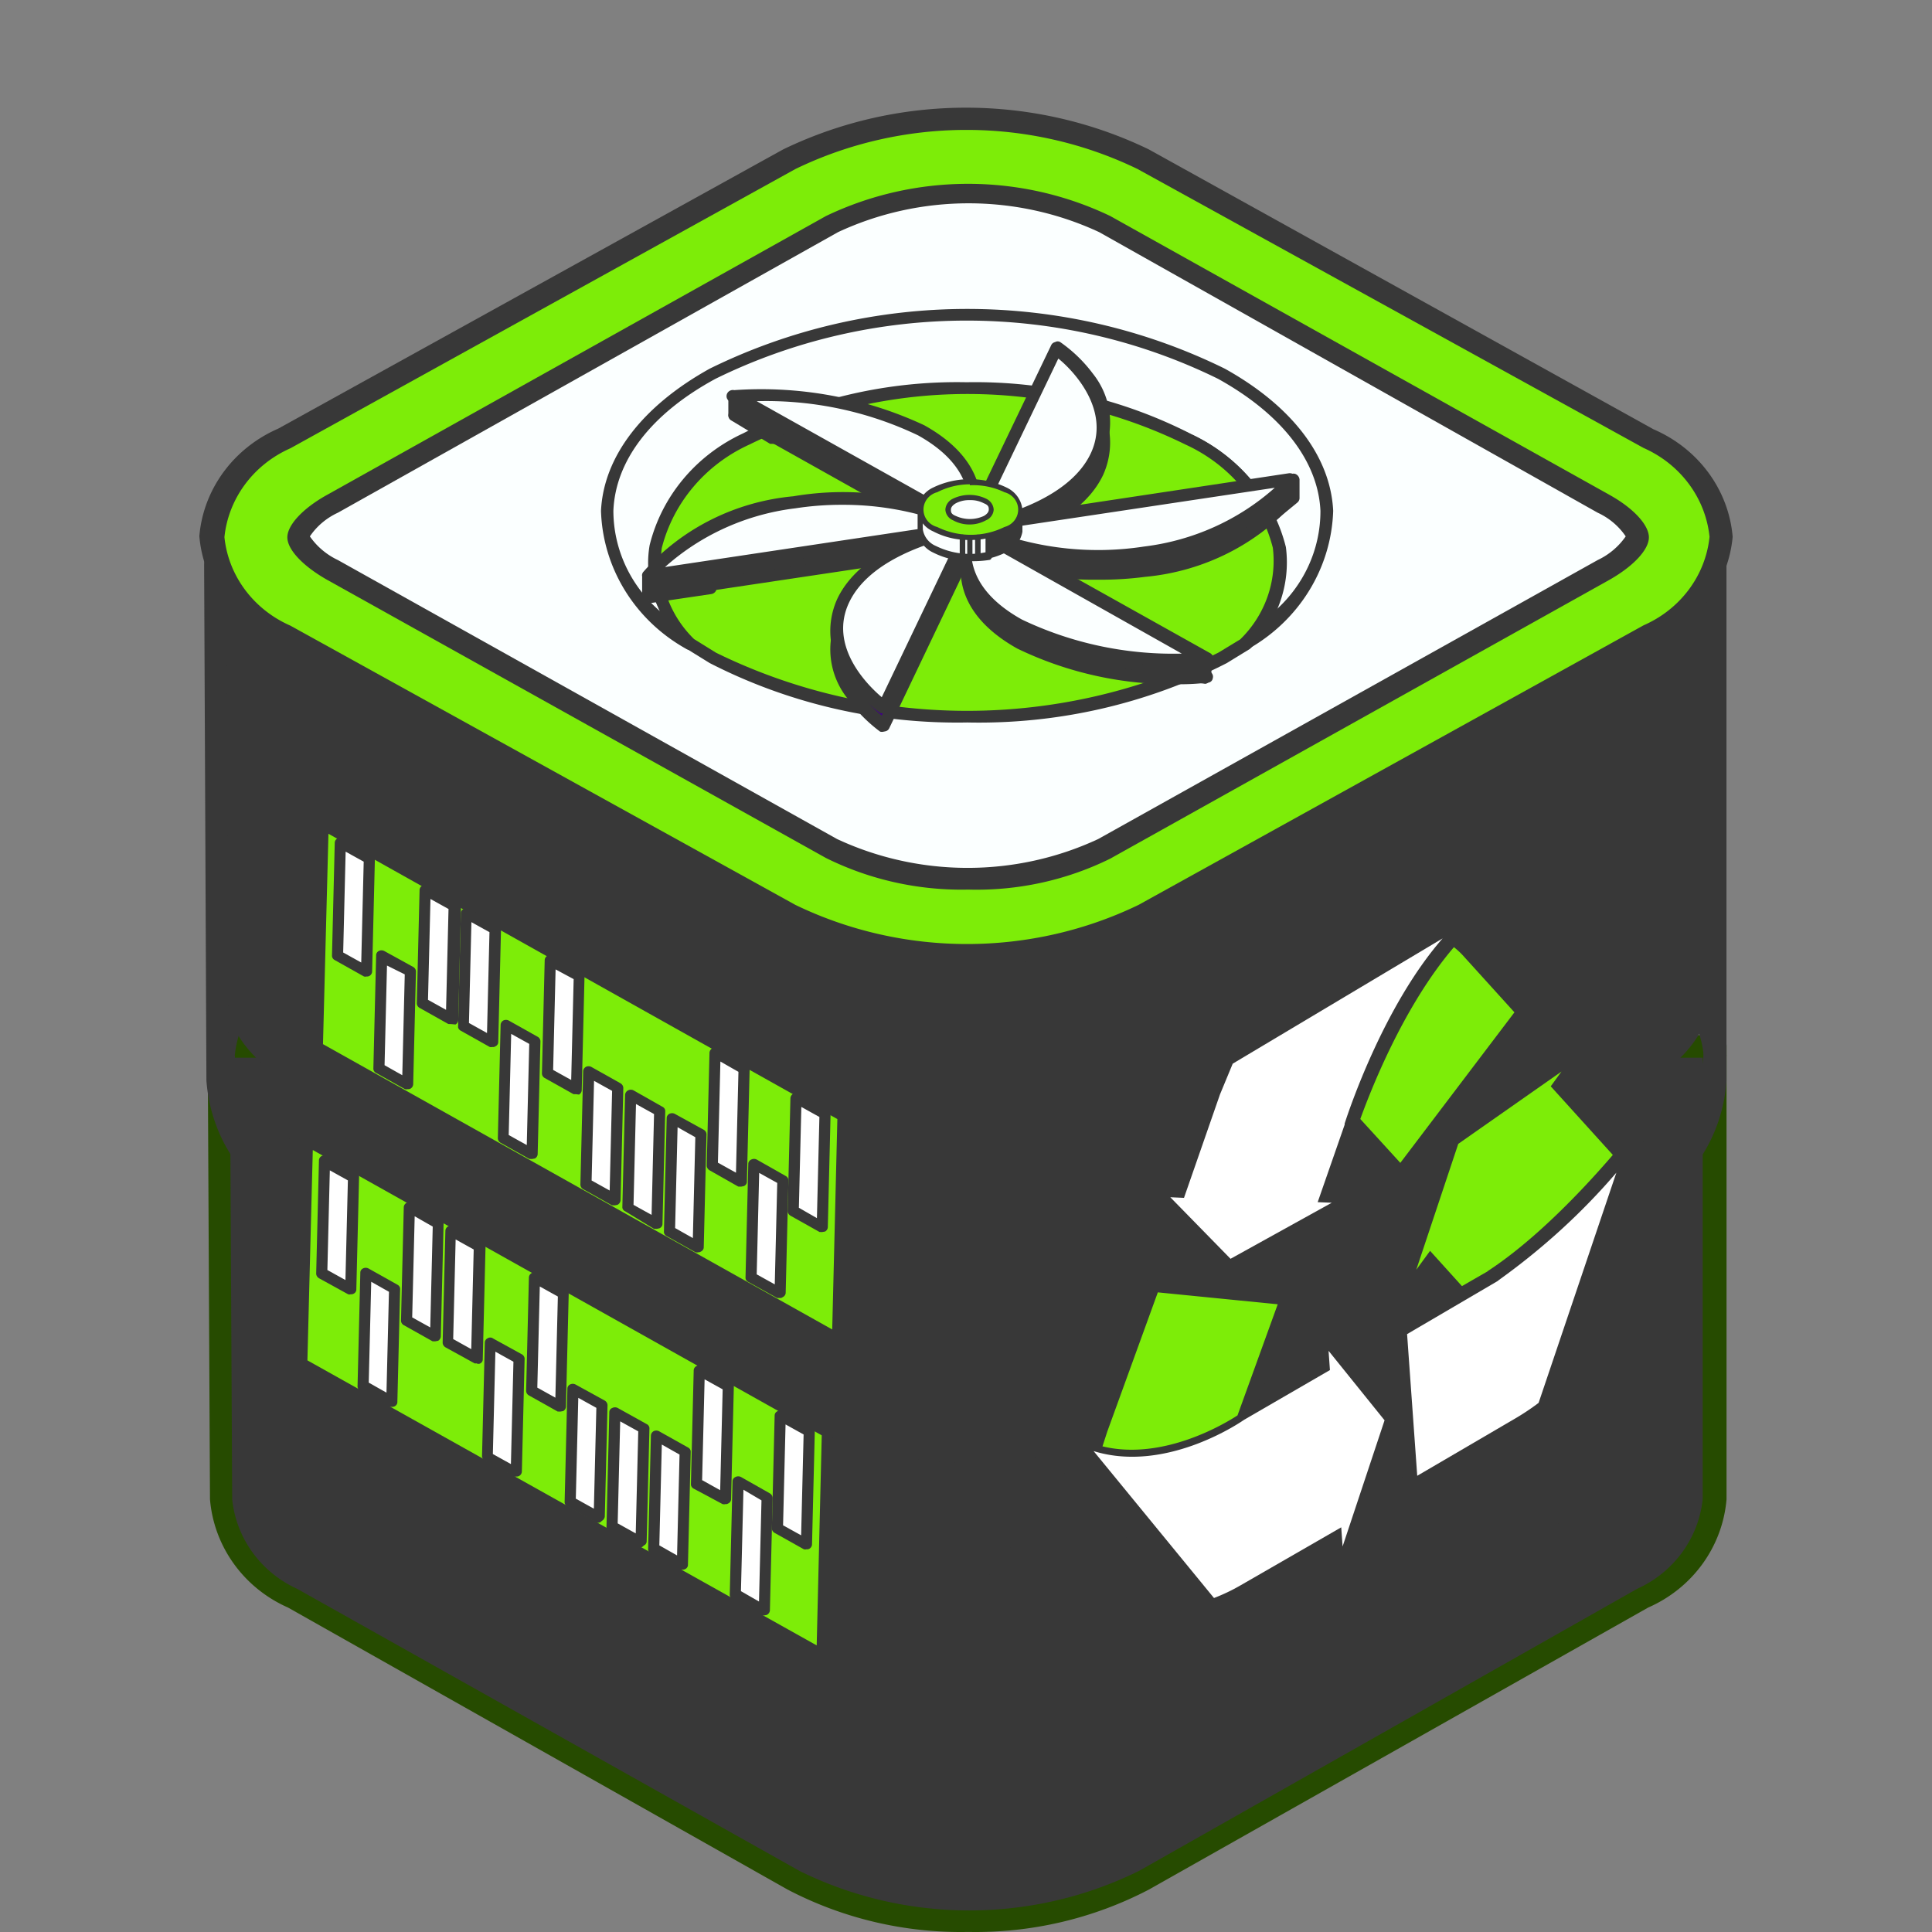 <svg xmlns="http://www.w3.org/2000/svg" width="135" height="135" xmlns:v="https://vecta.io/nano"><rect width="100%" height="100%" fill="#808080" stroke="none"/><style><![CDATA[.B{fill:#383838}.C{fill:#fff}.D{fill:#fbffff}.E{fill:#7ded08}.F{fill:#3f0085}]]></style><path d="M96.67 73.679L79.906 64.31a26.96 26.117 0 0 0-24.497 0l-16.764 9.369H15.288l.16 31.31a8.622 8.352 0 0 0 5.064 6.85l34.898 19.511a27.097 26.25 0 0 0 24.497 0l34.898-19.511a8.622 8.352 0 0 0 5.064-6.85v-31.31z" class="B"/><path d="M67.658 134.995a25.637 25.076 0 0 1-12.636-2.967l-34.898-19.7a9.306 9.102 0 0 1-5.451-7.563l-.16-31.68a.776.759 0 0 1 .776-.759H38.44l16.582-9.37a28.032 27.419 0 0 1 25.272 0l16.582 9.37h22.992a.776.759 0 0 1 .775.759v31.68a9.306 9.102 0 0 1-5.474 7.563l-34.875 19.7a25.705 25.143 0 0 1-12.636 2.967zM16.064 73.909l.16 30.854a7.938 7.764 0 0 0 4.562 6.269l35.08 19.7a26.322 25.746 0 0 0 23.721 0l34.829-19.722a7.938 7.764 0 0 0 4.562-6.269V73.908H96.557a.776.759 0 0 1-.388 0l-16.764-9.459a26.185 25.612 0 0 0-23.721 0l-16.764 9.459a.776.759 0 0 1-.388 0z" fill="#264b00"/><g class="B"><path d="M67.658 103.687c-4.399.084-8.748-.92-12.636-2.917L20.124 81.238c-3.11-1.36-5.202-4.26-5.451-7.557.28-3.275 2.365-6.148 5.451-7.513l34.897-19.511c7.946-3.887 17.326-3.887 25.272 0l34.875 19.577c3.099 1.354 5.195 4.231 5.474 7.513-.278 3.277-2.376 6.148-5.474 7.491L80.294 100.77c-3.888 1.995-8.237 2.999-12.636 2.917zm-11.792-4.22a26.94 26.94 0 0 0 23.721 0l34.897-19.511c2.547-1.143 4.281-3.503 4.562-6.209-.276-2.707-2.012-5.07-4.562-6.209L79.587 48.028a26.94 26.94 0 0 0-23.721 0L20.968 67.538c-2.55 1.139-4.286 3.502-4.562 6.209.281 2.705 2.015 5.066 4.562 6.209z"/><path d="M105.725 109.032h-.182c-.12-.072-.197-.195-.205-.331v-4.706c.008-.131.086-.248.205-.309l4.06-2.21a.4.4 0 0 1 .388 0c.119.061.197.179.205.309v4.552c-.009.136-.085.26-.205.331l-4.06 2.21zm.388-4.706v3.69l3.307-1.856v-3.756zM96.67 37.51l-16.764-9.391a27.88 27.88 0 0 0-24.497 0L38.645 37.51H15.288l.16 31.31c.288 3.001 2.224 5.619 5.064 6.85L55.409 95.18a27.88 27.88 0 0 0 24.497 0l34.897-19.511c2.84-1.231 4.775-3.849 5.064-6.85V37.51z"/><path d="M67.531 110.05c-4.416.073-8.775-1.11-12.666-3.437L19.887 84.136c-3.09-1.563-5.18-4.864-5.464-8.63l-.16-36.071c.003-.229.085-.448.229-.611.141-.17.341-.263.549-.255h23.205l16.621-10.691c7.965-4.478 17.366-4.478 25.331 0L96.817 38.57h23.045c.429 0 .777.388.777.866v36.122c-.283 3.774-2.385 7.078-5.487 8.63l-34.956 22.427c-3.892 2.324-8.25 3.506-12.666 3.437zM15.817 40.428l.16 35.18c.268 3.122 2.01 5.849 4.572 7.153l35.162 22.401c7.471 4.227 16.306 4.227 23.777 0l34.979-22.477c2.555-1.3 4.297-4.015 4.572-7.127V40.428H96.566a.7.7 0 0 1-.389 0L79.374 29.634c-7.471-4.227-16.306-4.227-23.777 0L38.794 40.428a.7.7 0 0 1-.389 0z"/></g><path d="M55.408 63.869L20.511 44.358c-6.843-3.778-6.843-9.921 0-13.699l34.898-19.533a27.097 26.25 0 0 1 24.497 0l34.898 19.533c6.843 3.778 6.843 9.921 0 13.699L79.905 63.869a27.097 26.25 0 0 1-24.497 0z" class="E"/><path d="M67.499 67.449a25.92 24.836 0 0 1-12.776-2.939L19.441 44.955a9.409 9.015 0 0 1-5.512-7.491 9.455 9.059 0 0 1 5.512-7.513l35.283-19.511a28.342 27.156 0 0 1 25.552 0l35.26 19.555a9.432 9.037 0 0 1 5.535 7.513 9.409 9.015 0 0 1-5.535 7.446l-35.26 19.511A25.989 24.902 0 0 1 67.5 67.449zm-11.922-4.22a26.612 25.499 0 0 0 23.983 0l35.283-19.533a7.956 7.623 0 0 0 4.612-6.187 8.002 7.667 0 0 0-4.612-6.209L79.491 11.812a26.474 25.366 0 0 0-23.914 0L20.294 31.323a8.002 7.667 0 0 0-4.612 6.209 7.956 7.623 0 0 0 4.612 6.187z" class="B"/><g transform="matrix(.528 0 0 .511 8.101 7.33)"><path d="M112.8 105.83a37.238 37.238 0 0 1-18.101-4.32L28.646 63.494c-3.283-1.858-4.32-3.758-4.32-4.32s1.21-2.635 4.32-4.536L94.785 16.32a41.083 41.083 0 0 1 36.158 0l66.096 38.146c3.24 1.901 4.32 3.758 4.32 4.536s-1.253 2.635-4.32 4.32l-66.096 38.146a37.066 37.066 0 0 1-18.144 4.363z" class="D"/><path d="M112.8 107.3a39.269 39.269 0 0 1-18.835-4.32L27.912 64.921c-3.154-1.858-5.227-4.104-5.227-5.789s2.074-3.974 5.227-5.789l66.053-38.146a42.379 42.379 0 0 1 37.627 0l66.096 38.146c3.154 1.814 5.184 4.104 5.184 5.789s-2.03 3.931-5.184 5.789l-66.096 38.146a38.88 38.88 0 0 1-18.792 4.234zM25.666 59.002a9.461 9.461 0 0 0 3.715 3.24l66.053 38.146a39.83 39.83 0 0 0 34.56 0l66.096-38.146a9.461 9.461 0 0 0 3.715-3.24 9.115 9.115 0 0 0-3.715-3.24L130.124 17.4a39.83 39.83 0 0 0-34.56 0L29.382 55.762a9.115 9.115 0 0 0-3.715 3.24z" class="B"/><path d="M149.34 73.564c8.165-9.029 5.702-20.39-7.43-27.994a64.8 64.8 0 0 0-58.536 0c-12.96 7.603-15.595 18.965-7.43 27.994-15.509-10.8-14.515-26.87 3.024-36.979a74.304 74.304 0 0 1 67.349 0c17.582 10.238 18.533 26.309 3.024 36.979z" class="D"/><path d="M149.34 74.514a.864.864 0 0 1-.648-.259.864.864 0 0 1 0-1.123 15.034 15.034 0 0 0 4.32-12.571 21.254 21.254 0 0 0-11.578-14.126 63.677 63.677 0 0 0-57.672 0 21.254 21.254 0 0 0-11.534 14.17 15.034 15.034 0 0 0 4.32 12.571.821.821 0 0 1-1.08 1.21 22.55 22.55 0 0 1-11.275-18.878c.346-7.387 5.443-14.299 14.386-19.44a75.211 75.211 0 0 1 68.17 0c8.942 5.141 13.997 12.053 14.342 19.44a22.68 22.68 0 0 1-11.275 18.922zm-36.72-36.59a61.085 61.085 0 0 1 29.678 7.085 23.026 23.026 0 0 1 12.355 15.336 14.861 14.861 0 0 1-1.426 8.986 18.446 18.446 0 0 0 6.178-13.824c-.302-6.782-5.098-13.219-13.565-18.058a73.44 73.44 0 0 0-66.485 0c-8.64 4.838-13.262 11.275-13.522 18.058a18.446 18.446 0 0 0 6.178 13.738 14.645 14.645 0 0 1-1.382-9.029 22.81 22.81 0 0 1 12.355-15.293 60.739 60.739 0 0 1 29.635-6.998z" class="B"/><path d="M149.34 73.564l-3.024 1.901a74.304 74.304 0 0 1-67.349 0c-1.08-.605-2.074-1.253-3.024-1.901-8.165-9.029-5.659-20.39 7.43-27.994a64.8 64.8 0 0 1 58.536 0c13.349 7.733 15.595 19.094 7.43 27.994z" class="E"/><g class="B"><path d="M112.67 84.45a69.898 69.898 0 0 1-34.085-8.122l-3.11-1.987a16.502 16.502 0 0 1-4.709-13.91 22.81 22.81 0 0 1 12.355-15.293 65.621 65.621 0 0 1 59.357 0 23.026 23.026 0 0 1 12.355 15.336 16.762 16.762 0 0 1-4.752 13.91l-3.067 1.944a70.114 70.114 0 0 1-34.344 8.122zM76.512 73.045l2.894 1.858a73.44 73.44 0 0 0 66.485 0l2.894-1.814a15.25 15.25 0 0 0 4.32-12.528 21.254 21.254 0 0 0-11.578-14.126 63.677 63.677 0 0 0-57.672 0 21.254 21.254 0 0 0-11.621 14.17 15.12 15.12 0 0 0 4.277 12.442z"/><path d="M113.01 60.302L81.82 42.331a49.507 49.507 0 0 1 24.667 4.666c10.152 5.832 6.523 13.306 6.523 13.306z"/><path d="M113.01 61.122h-.432L81.474 43.108a.734.734 0 0 1-.389-.864.778.778 0 0 1 .734-.648 49.939 49.939 0 0 1 25.142 4.752c10.67 6.091 6.826 14.256 6.782 14.256a.734.734 0 0 1-.475.389zM84.8 43.064l27.778 16.027c.518-1.987.994-7.085-6.437-11.405A45.749 45.749 0 0 0 84.8 43.064z"/><path d="M113.01 60.302l-42.552 6.61A29.117 29.117 0 0 1 89.812 56.89a37.238 37.238 0 0 1 23.198 3.413z"/><path d="M70.461 67.732a.95.95 0 0 1-.691-.389.778.778 0 0 1 0-.907 29.592 29.592 0 0 1 19.872-10.368 37.67 37.67 0 0 1 23.76 3.542.864.864 0 0 1 .389.864.821.821 0 0 1-.691.648L70.59 67.689zm25.618-10.498a38.534 38.534 0 0 0-6.134.475 30.802 30.802 0 0 0-17.28 8.035l37.627-5.832a37.973 37.973 0 0 0-14.213-2.678z"/></g><path d="M113.01 60.302l-11.405 24.581s-9.029-6.696-5.357-14.688 16.762-9.893 16.762-9.893z" class="F"/><g class="B"><path d="M101.61 85.703a.907.907 0 0 1-.475 0 20.347 20.347 0 0 1-4.32-4.536 11.016 11.016 0 0 1-1.339-11.146c3.845-8.294 16.805-10.282 17.28-10.368a.821.821 0 0 1 .864 1.166l-11.275 24.408a.734.734 0 0 1-.518.432zm9.979-24.278c-3.499.778-11.837 3.24-14.558 9.115s2.246 11.232 4.32 12.96z"/><path d="M113.01 60.302l31.147 17.971a48.989 48.989 0 0 1-24.667-4.709c-10.152-5.789-6.48-13.262-6.48-13.262z"/><path d="M140.88 79.223a46.354 46.354 0 0 1-21.6-4.882c-10.67-6.178-6.826-14.299-6.782-14.386a.691.691 0 0 1 .475-.432.778.778 0 0 1 .691 0l31.104 17.971a.778.778 0 0 1 .389.907.691.691 0 0 1-.734.605 28.426 28.426 0 0 1-3.542.216zm-27.432-17.712c-.518 1.987-.994 7.085 6.437 11.405a45.144 45.144 0 0 0 21.168 4.622z"/><path d="M113.01 60.302l42.552-6.566a29.203 29.203 0 0 1-19.354 9.979 37.238 37.238 0 0 1-23.198-3.413z"/><path d="M129.86 64.924a36.59 36.59 0 0 1-17.28-4.018.907.907 0 0 1-.389-.864.95.95 0 0 1 .691-.691l42.379-6.437a.821.821 0 0 1 .821.389.778.778 0 0 1 0 .907 29.851 29.851 0 0 1-19.872 10.325 43.502 43.502 0 0 1-6.35.389zm-14.083-4.32a38.88 38.88 0 0 0 20.304 2.246 31.579 31.579 0 0 0 17.28-8.035z"/><path d="M113.01 60.302l11.405-24.538s9.029 6.653 5.357 14.645-16.762 9.893-16.762 9.893z"/><path d="M113.01 61.122a.864.864 0 0 1-.648-.302.907.907 0 0 1 0-.864l11.405-24.538a.821.821 0 0 1 .518-.475.907.907 0 0 1 .691 0 21.6 21.6 0 0 1 4.32 4.536 11.016 11.016 0 0 1 1.339 11.146c-3.845 8.294-16.805 10.282-17.28 10.368zm11.707-24.062l-10.282 22.118c3.499-.778 11.837-3.197 14.558-9.115s-2.29-11.059-4.277-13.003z"/></g><path d="M113.01 57.796L81.82 39.782a49.507 49.507 0 0 1 24.667 4.666c10.152 5.875 6.523 13.349 6.523 13.349z" class="D"/><path d="M113.01 58.617a.821.821 0 0 1-.432 0L81.474 40.646a.839.839 0 0 1 .346-1.642 49.637 49.637 0 0 1 25.142 4.795c10.67 6.134 6.826 14.299 6.782 14.386a.778.778 0 0 1-.475.432zM84.8 40.516l27.778 16.07c.518-1.987.994-7.128-6.437-11.405A45.317 45.317 0 0 0 84.8 40.515z" class="B"/><path d="M113.01 57.796l-42.552 6.566A29.333 29.333 0 0 1 89.812 54.34a37.411 37.411 0 0 1 23.198 3.456z" class="D"/><path d="M70.461 65.183a.821.821 0 0 1-.691-.389.778.778 0 0 1 0-.907 29.765 29.765 0 0 1 19.872-10.368 37.973 37.973 0 0 1 23.76 3.542.864.864 0 0 1 .389.864.821.821 0 0 1-.691.648l-42.509 6.61zm25.618-10.498a38.534 38.534 0 0 0-6.134.475 31.104 31.104 0 0 0-17.28 8.035l37.627-5.832a37.973 37.973 0 0 0-14.213-2.678z" class="B"/><path d="M113.01 57.796l-11.405 24.408s-9.029-6.696-5.357-14.645 16.762-9.763 16.762-9.763z" class="D"/><path d="M101.61 83.154a.648.648 0 0 1-.475 0 19.224 19.224 0 0 1-4.32-4.536 10.93 10.93 0 0 1-1.339-11.102c3.845-8.294 16.805-10.282 17.28-10.368a.864.864 0 0 1 .778.302.864.864 0 0 1 0 .864l-11.405 24.538a.95.95 0 0 1-.518.475zm9.979-24.278c-3.499.821-11.837 3.24-14.558 9.158s2.29 11.189 4.32 12.96z" class="B"/><path d="M113.01 57.796l31.147 17.971a49.507 49.507 0 0 1-24.667-4.666c-10.152-5.832-6.48-13.306-6.48-13.306z" class="D"/><path d="M140.88 76.674a45.835 45.835 0 0 1-21.6-4.882c-10.67-6.134-6.826-14.299-6.782-14.386a.778.778 0 0 1 .475-.432.95.95 0 0 1 .691 0l31.104 17.971a.821.821 0 0 1-.346 1.555s-1.642.173-3.542.173zm-27.432-17.712c-.518 2.03-.994 7.128 6.437 11.405a45.23 45.23 0 0 0 21.168 4.666z" class="B"/><path d="M113.01 57.796l42.552-6.61a29.333 29.333 0 0 1-19.354 10.022 37.584 37.584 0 0 1-23.198-3.413z" class="D"/><path d="M129.86 62.505a36.59 36.59 0 0 1-17.28-4.018.864.864 0 0 1-.389-.864.821.821 0 0 1 .691-.648l42.379-6.61a.907.907 0 0 1 .821.389.778.778 0 0 1 0 .907A29.765 29.765 0 0 1 136.21 62.03a43.2 43.2 0 0 1-6.35.475zm-14.083-4.32a38.88 38.88 0 0 0 20.304 2.203 31.277 31.277 0 0 0 17.28-8.035z" class="B"/><path d="M113.01 57.796l11.405-24.581s9.029 6.696 5.357 14.645-16.762 9.936-16.762 9.936z" class="D"/><path d="M113.01 58.617a.778.778 0 0 1-.648-.346.864.864 0 0 1 0-.864l11.405-24.538a.734.734 0 0 1 .518-.432.648.648 0 0 1 .691 0 19.224 19.224 0 0 1 4.32 4.32 10.93 10.93 0 0 1 1.339 11.102c-3.845 8.338-16.805 10.325-17.28 10.368zm11.707-23.933l-10.282 22.162c3.499-.778 11.837-3.24 14.558-9.158s-2.29-11.362-4.277-13.003z" class="B"/><path d="M116.12 55.982a1.901 1.901 0 0 1 0 3.586 6.869 6.869 0 0 1-6.221 0 1.901 1.901 0 0 1 0-3.586 6.869 6.869 0 0 1 6.221 0z" class="D"/><path d="M113.01 61.122a7.214 7.214 0 0 1-3.499-.821 2.981 2.981 0 0 1-1.728-2.506 2.894 2.894 0 0 1 1.728-2.506 7.43 7.43 0 0 1 6.998 0 2.894 2.894 0 0 1 1.728 2.506 2.981 2.981 0 0 1-1.728 2.506 7.214 7.214 0 0 1-3.499.821zm0-5.054a5.357 5.357 0 0 0-2.678.648c-.562.302-.907.691-.907 1.08s.346.734.907 1.037a5.875 5.875 0 0 0 5.357 0c.562-.302.864-.691.864-1.037s-.302-.778-.864-1.08a5.357 5.357 0 0 0-2.678-.432z" class="F"/></g><path d="M87.704 36.891l2.532-3.381v1.304z" class="F"/><g class="B"><path d="M87.795 37.311a.49.49 0 0 1-.297-.11.43.43 0 0 1 0-.574l2.509-3.359a.49.49 0 0 1 .502-.155c.169.067.284.221.297.398v1.304c-.005.121-.063.233-.16.309l-2.532 2.077a.42.42 0 0 1-.319.11zm-7.618 9.413l4.037-.641v1.282z"/><path d="M84.215 47.785l-4.106-.619c-.239 0-.433-.188-.433-.42s.194-.42.433-.42l4.037-.641a.47.47 0 0 1 .342 0 .46.46 0 0 1 .16.331v1.282a.46.46 0 0 1-.16.331.39.39 0 0 1-.274.155zm-1.369-1.061l.935.155v-.309zm-28.808-16.13l-.479-1.657-2.235-1.259v1.304z"/><path d="M54.04 31.014h-.228l-2.714-1.635c-.127-.076-.204-.209-.205-.354v-1.304a.42.42 0 0 1 .228-.354.4.4 0 0 1 .433 0l2.281 1.237a.44.44 0 0 1 .182.265l.502 1.657c.044.165-.019.34-.16.442a.4.4 0 0 1-.319.044zm-2.281-2.21l1.574.928-.137-.442-1.437-.818zm-2.123 12.087l-4.334-.641v1.282z"/><path d="M45.304 41.973c-.089.03-.185.03-.274 0a.46.46 0 0 1-.16-.309V40.36a.46.46 0 0 1 .16-.331.47.47 0 0 1 .342 0l4.334.641c.207.041.359.215.365.42s-.153.387-.365.42l-4.334.641zm.433-1.237v.309l1.049-.155zm25.5-5.126v1.525c-.076.575-.457 1.069-1.004 1.304a4.65 4.65 0 0 1-1.14.442v-4.22c.398.09.781.231 1.14.42a2.72 2.72 0 0 1 .661.53z"/><path d="M69.094 39.057h-.137a.15.15 0 0 1 0-.133V34.66c-.022-.049-.022-.105 0-.155.059-.022.124-.022.182 0 .418.084.818.233 1.186.442.249.132.472.304.661.508h.251c.105-.001.194.076.205.177v1.525a1.93 1.93 0 0 1-1.095 1.414 5.7 5.7 0 0 1-1.186.442zm.182-4.154v3.734c.294-.087.577-.205.844-.354a1.6 1.6 0 0 0 .935-1.149v-1.326h-.16c-.043.02-.094.02-.137 0a2 2 0 0 0-.639-.486c-.258-.18-.542-.322-.844-.42z"/></g><path d="M69.094 34.66v4.22c-1.276.295-2.619.138-3.786-.442-.547-.235-.927-.729-1.004-1.304V35.61h.342a2.72 2.72 0 0 1 .661-.53c1.17-.573 2.513-.722 3.786-.42z" class="D"/><path d="M67.769 39.211a5.57 5.57 0 0 1-2.555-.597c-.585-.265-.996-.795-1.095-1.414v-1.525c.012-.101.1-.177.205-.177h.251c.189-.205.413-.377.661-.508 1.211-.597 2.603-.754 3.923-.442a.2.2 0 0 1 .137.177v4.22a.2.2 0 0 1-.137.177c-.46.074-.926.104-1.391.088zm-3.284-2.21a1.51 1.51 0 0 0 .912 1.149 5.35 5.35 0 0 0 3.467.442v-3.778a5.21 5.21 0 0 0-3.467.442 1.77 1.77 0 0 0-.639.486c-.043.02-.094.02-.137 0h-.16z" class="B"/><path d="M70.234 36.98c-1.55.753-3.376.753-4.927 0-.594-.21-.989-.757-.989-1.37s.395-1.16.989-1.37c1.55-.753 3.376-.753 4.927 0 .594.21.989.757.989 1.37s-.395 1.16-.989 1.37z" class="E"/><path d="M67.769 37.731a5.29 5.29 0 0 1-2.555-.597c-.632-.272-1.061-.857-1.118-1.525.063-.671.488-1.26 1.118-1.547 1.609-.774 3.5-.774 5.109 0 .629.287 1.055.876 1.118 1.547-.057.668-.486 1.252-1.118 1.525a5.36 5.36 0 0 1-2.555.597zm0-3.889a5.03 5.03 0 0 0-2.281.552c-.566.149-.959.647-.959 1.215s.393 1.066.959 1.215c1.476.728 3.223.728 4.699 0 .566-.149.959-.647.959-1.215s-.393-1.066-.959-1.215a5.04 5.04 0 0 0-2.418-.486z" class="B"/><path d="M68.841 36.118c-.67.346-1.474.346-2.144 0-.277-.074-.469-.318-.469-.597s.192-.523.469-.597c.67-.346 1.474-.346 2.144 0 .277.074.469.318.469.597s-.192.523-.469.597z" class="D"/><path d="M67.769 36.648a2.34 2.34 0 0 1-1.163-.287c-.317-.127-.53-.42-.547-.751.02-.336.231-.634.547-.773.72-.34 1.561-.34 2.281 0 .317.139.528.437.547.773-.018.332-.231.624-.547.751a2.34 2.34 0 0 1-1.118.287zm0-1.701a1.99 1.99 0 0 0-.981.221c-.228.133-.342.287-.342.442s0 .309.342.442a2.35 2.35 0 0 0 1.962 0c.228-.133.342-.287.342-.442s0-.309-.342-.442a1.99 1.99 0 0 0-.981-.221zm.547 4.176c-.104-.011-.183-.097-.182-.199v-1.37c-.001-.102.078-.188.182-.199.054 0 .107.021.145.058s.06.088.06.141v1.37c0 .053-.022.103-.06.141s-.091.058-.145.058zm-.547.022c-.048 0-.095-.019-.129-.052s-.053-.078-.053-.125v-1.326c0-.063.035-.122.091-.153s.126-.032.182 0 .091.09.091.153v1.326c0 .047-.019.092-.053.125s-.081.052-.129.052zm-.502-.022c-.054 0-.107-.021-.145-.058s-.06-.088-.06-.141v-1.37c0-.053.022-.103.06-.141s.091-.058.145-.058c.104.011.183.097.182.199v1.37c.001.102-.078.188-.182.199z" class="B"/><g transform="matrix(.528 0 0 .511 8.101 8.148)"><g transform="matrix(4.324 .103 -.097 4.104 -301.18 -43.889)"><path d="M92.67 48.78l-15.79-9.11.01-7.01 15.78 9.11z" class="E"/><path d="M78.16 37.21l-.9-.51.01-3.76.89.52z" class="C"/></g><path d="M33.155 117.58a.476.452 1.451 0 1-.346-.008l-3.841-2.227a.735.698 1.451 0 1-.376-.584l.367-15.514a.735.698 1.451 0 1 .403-.565.735.698 1.451 0 1 .735.018l3.842 2.186a.779.739 1.451 0 1 .331.624l-.364 15.391a.779.739 1.451 0 1-.361.607.649.616 1.451 0 1-.391.073zm-3.081-3.277l2.39 1.371.326-13.79-2.39-1.371z" class="B"/><path transform="matrix(4.324 .103 -.097 4.104 -301.18 -43.889)" d="M79.5 40.94l-.89-.52v-3.76l.89.52z" class="C"/><path d="M38.588 132.99a.562.534 1.451 0 1-.346-.008l-3.841-2.227a.692.657 1.451 0 1-.332-.583l.367-15.514a.692.657 1.451 0 1 .359-.566.735.698 1.451 0 1 .735.018l3.842 2.186a.779.739 1.451 0 1 .331.624l-.364 15.391a.779.739 1.451 0 1-.36.607.649.616 1.451 0 1-.391.073zm-3.038-3.275l2.347 1.37.326-13.79-2.351-1.206z" class="B"/><path transform="matrix(4.324 .103 -.097 4.104 -301.18 -43.889)" d="M80.78 38.73l-.89-.52v-3.75l.89.52z" class="C"/><path d="M44.336 124.09l-.346-.008-3.841-2.227a.779.739 1.451 0 1-.331-.624l.366-15.473a.779.739 1.451 0 1 .361-.607.735.698 1.451 0 1 .735.018l3.841 2.227a.692.657 1.451 0 1 .546.711l-.365 15.432a.779.739 1.451 0 1-.361.607zm-3.037-3.317l2.39 1.371.326-13.79-2.39-1.371z" class="B"/><path transform="matrix(4.324 .103 -.097 4.104 -301.18 -43.889)" d="M82.06 39.46l-.9-.51v-3.76l.9.52z" class="C"/><path d="M49.8 127.22a.476.452 1.451 0 1-.346-.008l-3.841-2.227a.735.698 1.451 0 1-.335-.46l.37-15.637a.735.698 1.451 0 1 .403-.565.735.698 1.451 0 1 .735.018l3.799 2.185a.692.657 1.451 0 1 .375.625l-.364 15.391a.692.657 1.451 0 1-.404.606.476.452 1.451 0 1-.391.073zm-3.081-3.277l2.39 1.371.326-13.79-2.39-1.371z" class="B"/><path transform="matrix(4.324 .103 -.097 4.104 -301.18 -43.889)" d="M84.67 40.97l-.9-.52V36.7l.9.51z" class="C"/><path d="M60.895 133.68l-.346-.008-3.841-2.227a.779.739 1.451 0 1-.331-.624l.366-15.473a.779.739 1.451 0 1 .361-.607.735.698 1.451 0 1 .735.018l3.841 2.227a.692.657 1.451 0 1 .332.583l-.368 15.555a.779.739 1.451 0 1-.36.607zm-3.036-3.317l2.39 1.371.326-13.79-2.391-1.33z" class="B"/><path transform="matrix(4.324 .103 -.097 4.104 -301.18 -43.889)" d="M89.78 43.92l-.9-.52v-3.75l.9.52z" class="C"/><path d="M82.748 146.32l-.389-.009-3.798-2.226a.822.78 1.451 0 1-.375-.625l.366-15.473a.822.78 1.451 0 1 .404-.606.735.698 1.451 0 1 .735.018l3.798 2.226a.692.657 1.451 0 1 .375.625l-.364 15.391a.692.657 1.451 0 1-.404.606zm-3.081-3.277l2.39 1.371.326-13.79-2.389-1.412z" class="B"/><path transform="matrix(4.324 .103 -.097 4.104 -301.18 -43.889)" d="M92.29 45.37l-.9-.52V41.1l.9.52z" class="C"/><path d="M93.46 152.53l-.346-.008-3.841-2.227a.822.78 1.451 0 1-.375-.625l.366-15.473a.822.78 1.451 0 1 .404-.606.735.698 1.451 0 1 .735.018l3.841 2.227a.779.739 1.451 0 1 .331.624l-.364 15.391a.779.739 1.451 0 1-.36.607zm-3.08-3.318l2.389 1.412.328-13.831-2.39-1.371z" class="B"/><path transform="matrix(4.324 .103 -.097 4.104 -301.18 -43.889)" d="M83.36 43.16l-.89-.52v-3.75l.89.52z" class="C"/><path d="M55.061 142.54l-.346-.008-3.841-2.227a.779.739 1.451 0 1-.331-.624l.366-15.473a.779.739 1.451 0 1 .361-.607.735.698 1.451 0 1 .735.018l3.841 2.227a.779.739 1.451 0 1 .331.624l-.364 15.391a.779.739 1.451 0 1-.361.607zm-3.081-3.277l2.39 1.371.328-13.831-2.39-1.371z" class="B"/><path transform="matrix(4.324 .103 -.097 4.104 -301.18 -43.889)" d="M85.92 44.64l-.89-.52v-3.75l.9.52z" class="C"/><path d="M66.03 148.88l-.389-.009-3.841-2.227a.779.739 1.451 0 1-.331-.624l.366-15.473a.779.739 1.451 0 1 .36-.607.735.698 1.451 0 1 .735.018l3.841 2.227a.822.78 1.451 0 1 .375.625l-.364 15.391a.822.78 1.451 0 1-.404.606zm-3.078-3.4l2.39 1.371.322-13.626-2.39-1.371z" class="B"/><path transform="matrix(4.324 .103 -.097 4.104 -301.18 -43.889)" d="M87.23 45.39l-.9-.51v-3.76l.9.52z" class="C"/><path d="M71.579 152.09l-.389-.009-3.794-2.39a.649.616 1.451 0 1-.376-.584l.363-15.35a.779.739 1.451 0 1 .404-.606.735.698 1.451 0 1 .735.018l3.798 2.226a.692.657 1.451 0 1 .375.625l-.364 15.391a.692.657 1.451 0 1-.404.606zm-3.081-3.277l2.39 1.371.326-13.79-2.39-1.371z" class="B"/><path transform="matrix(4.324 .103 -.097 4.104 -301.18 -43.889)" d="M88.51 46.13l-.89-.51v-3.76l.89.52z" class="C"/><path d="M77.04 155.3a.562.534 1.451 0 1-.346-.008l-3.841-2.227a.692.657 1.451 0 1-.332-.583l.368-15.555a.692.657 1.451 0 1 .359-.566.735.698 1.451 0 1 .735.018l3.842 2.186a.779.739 1.451 0 1 .331.624l-.365 15.432a.692.657 1.451 0 1-.359.566.692.657 1.451 0 1-.392.114zm-3.037-3.317l2.347 1.37.326-13.79-2.347-1.37z" class="B"/><path transform="matrix(4.324 .103 -.097 4.104 -301.18 -43.889)" d="M91.05 47.6l-.9-.52v-3.75l.9.51z" class="C"/><path d="M87.882 161.55l-.389-.009-3.799-2.185a.692.657 1.451 0 1-.375-.625l.367-15.514a.692.657 1.451 0 1 .404-.606.735.698 1.451 0 1 .735.018l3.798 2.226a.735.698 1.451 0 1 .376.584l-.365 15.432a.735.698 1.451 0 1-.403.565.476.452 1.451 0 1-.349.115zm-3.082-3.236l2.39 1.371.328-13.872-2.39-1.371z" class="B"/><g transform="matrix(4.319 .109 -.104 4.099 -325.19 -272.1)"><g transform="matrix(1.001 -.002 .002 1.001 6.635 49.676)"><path d="M76.88 56.07l.01-7.01 15.78 9.12v7z" class="E"/><path d="M77.26 53.1l.01-3.76.89.52v3.76z" class="C"/></g><path d="M84.975 103.41a.11.11 0 0 1-.08 0l-.902-.509a.19.19 0 0 1-.09-.15l-.006-3.794a.17.17 0 0 1 .09-.14.17.17 0 0 1 .17 0l.902.519a.16.16 0 0 1 .08.14l.006 3.764a.16.16 0 0 1-.17.17zm-.732-.79l.561.319-.005-3.324-.561-.32z" class="B"/><path transform="matrix(1.001 -.002 .002 1.001 6.635 49.676)" d="M78.61 56.82v-3.76l.89.52v3.76z" class="C"/><path d="M86.322 107.13h-.08l-.902-.509a.18.18 0 0 1-.08-.15l-.006-3.784a.16.16 0 0 1 .08-.15.17.17 0 0 1 .17 0l.902.519a.16.16 0 0 1 .08.14l.006 3.764a.16.16 0 0 1-.17.17zm-.722-.79l.551.32-.005-3.364-.551-.32z" class="B"/><path transform="matrix(1.001 -.002 .002 1.001 6.635 49.676)" d="M79.89 54.61v-3.75l.89.52v3.75z" class="C"/><path d="M87.6 104.91h-.08l-.902-.519a.18.18 0 0 1-.08-.15l-.006-3.775a.18.18 0 0 1 .08-.15.17.17 0 0 1 .17 0l.902.519a.18.18 0 0 1 .08.15l.006 3.754a.18.18 0 0 1-.08.15zm-.722-.78l.561.32-.005-3.364-.561-.329z" class="B"/><path transform="matrix(1.001 -.002 .002 1.001 6.635 49.676)" d="M81.16 55.35V51.6l.9.51v3.76z" class="C"/><path d="M88.883 105.61a.11.11 0 0 1-.06 0l-.902-.509a.19.19 0 0 1-.09-.15l-.006-3.745a.18.18 0 0 1 .26-.151l.892.519a.15.15 0 0 1 .09.14l.006 3.764a.15.15 0 0 1-.09.14.11.11 0 0 1-.1-.01zm-.732-.79l.561.32-.005-3.324-.561-.32z" class="B"/><path transform="matrix(1.001 -.002 .002 1.001 6.635 49.676)" d="M83.77 56.85V53.1l.9.52v3.75z" class="C"/><path d="M91.488 107.15h-.08l-.902-.519a.18.18 0 0 1-.08-.15l-.006-3.775a.18.18 0 0 1 .08-.15.17.17 0 0 1 .17 0l.902.519a.18.18 0 0 1 .08.15l.006 3.755a.18.18 0 0 1-.08.15zm-.722-.78l.561.32-.005-3.374-.561-.32z" class="B"/><path transform="matrix(1.001 -.002 .002 1.001 6.635 49.676)" d="M88.88 59.81v-3.76l.9.52v3.75z" class="C"/><path d="M96.619 110.1a.15.15 0 0 1-.09 0l-.892-.489a.17.17 0 0 1-.09-.14l-.006-3.815a.17.17 0 0 1 .09-.14.17.17 0 0 1 .17 0l.892.509a.16.16 0 0 1 .09.15l.006 3.754a.16.16 0 0 1-.09.15.11.11 0 0 1-.08.02zm-.732-.78l.561.32-.005-3.364-.561-.319z" class="B"/><path transform="matrix(1.001 -.002 .002 1.001 6.635 49.676)" d="M91.39 61.26V57.5l.9.52v3.75z" class="C"/><path d="M99.134 111.54a.11.11 0 0 1-.08 0l-.902-.519a.17.17 0 0 1-.09-.14l-.006-3.784a.16.16 0 0 1 .09-.14.14.14 0 0 1 .17 0l.902.509a.18.18 0 0 1 .08.15l.006 3.755a.18.18 0 0 1-.08.15.15.15 0 0 1-.09.02zm-.732-.78l.561.319-.005-3.364-.561-.32z" class="B"/><path transform="matrix(1.001 -.002 .002 1.001 6.635 49.676)" d="M82.47 59.05v-3.76l.89.52v3.75z" class="C"/><path d="M90.19 109.35a.11.11 0 0 1-.08 0l-.902-.519a.16.16 0 0 1-.08-.14l-.006-3.784a.16.16 0 0 1 .08-.14.14.14 0 0 1 .17 0l.902.509a.18.18 0 0 1 .08.15l.006 3.754a.18.18 0 0 1-.08.15.15.15 0 0 1-.09.02zm-.732-.73l.561.32-.005-3.414-.561-.32z" class="B"/><path transform="matrix(1.001 -.002 .002 1.001 6.635 49.676)" d="M85.03 60.53v-3.76l.9.52-.01 3.75z" class="C"/><path d="M92.766 110.82a.15.15 0 0 1-.09 0l-.902-.519a.16.16 0 0 1-.08-.14l-.006-3.784a.16.16 0 0 1 .08-.14.17.17 0 0 1 .17 0l.902.509a.19.19 0 0 1 .09.15l.006 3.715a.19.19 0 0 1-.09.15.13.13 0 0 1-.08.06zm-.732-.78l.561.32-.005-3.364-.561-.319z" class="B"/><path transform="matrix(1.001 -.002 .002 1.001 6.635 49.676)" d="M86.33 61.28v-3.76l.9.52v3.76z" class="C"/><path d="M94.068 111.61a.15.15 0 0 1-.09 0l-.892-.509a.16.16 0 0 1-.09-.15l-.006-3.825a.15.15 0 0 1 .09-.14.17.17 0 0 1 .17 0l.892.509a.16.16 0 0 1 .09.15l.006 3.764a.15.15 0 0 1-.09.14.11.11 0 0 1-.08.06zm-.732-.78l.561.32-.005-3.404-.561-.319z" class="B"/><path transform="matrix(1.001 -.002 .002 1.001 6.635 49.676)" d="M87.62 62.02v-3.75l.89.51v3.76z" class="C"/><path d="M95.351 112.32a.11.11 0 0 1-.08 0l-.902-.509a.18.18 0 0 1-.08-.15l-.006-3.784a.18.18 0 0 1 .08-.15.17.17 0 0 1 .17 0l.902.519a.16.16 0 0 1 .08.14l.006 3.764a.16.16 0 0 1-.17.17zm-.722-.79l.551.32-.005-3.364-.551-.32z" class="B"/><path transform="matrix(1.001 -.002 .002 1.001 6.635 49.676)" d="M90.15 63.48v-3.75l.9.52V64z" class="C"/><path d="M97.897 113.78h-.09l-.892-.519a.16.16 0 0 1-.09-.15l-.006-3.775a.16.16 0 0 1 .09-.15.17.17 0 0 1 .17 0l.892.519a.19.19 0 0 1 .09.15l.006 3.755a.19.19 0 0 1-.09.15zm-.732-.79l.561.33-.005-3.374-.561-.34z" class="B"/></g></g><g transform="matrix(2.197 -.013 .021 1.939 -160.311 -105.407)"><path d="M112.95 101.92l-1.418 4.345s-2.455 1.94-4.799 1.097l.216-.751 1.714-5.206z" class="E"/><path d="M108.18 107.81a3.935 3.903 32.806 0 1-1.543-.225.236.234 32.806 0 1-.152-.285l.219-.767 1.718-5.207a.244.242 32.806 0 1 .255-.164l4.299.51a.252.25 32.806 0 1 .179.111.24.238 32.806 0 1 .011.205l-1.418 4.345a.203.201 32.806 0 1-.081.111 6.845 6.789 32.806 0 1-3.489 1.366zm-1.172-.609c1.941.549 3.951-.828 4.305-1.087l1.317-3.995-3.809-.455-1.658 5.014-.154.521z" class="B"/><path d="M114.61 110.86l-.037-.69-3.224 2.07a5.642 5.596 32.806 0 1-.847.45l-3.778-5.32c2.344.843 4.799-1.097 4.799-1.097l2.745-1.772-.037-.694 1.757 2.516z" class="C"/><path d="M120.56 91.661l-3.964 5.812-1.538-1.962-.035.113c.14-.463 1.333-4.238 3.3-6.654a2.48 2.46 32.806 0 1 .502.504z" class="E"/><path d="M116.61 97.715a.248.246 32.806 0 1-.199-.094l-1.374-1.76a.178.176 32.806 0 1-.078.004.236.234 32.806 0 1-.156-.297c.13-.418 1.335-4.271 3.353-6.739a.244.242 32.806 0 1 .328-.04 2.84 2.816 32.806 0 1 .57.542l1.719 2.197a.244.242 32.806 0 1 .015.283l-4.006 5.802a.244.242 32.806 0 1-.172.103zm-1.289-2.254l1.257 1.588 3.681-5.4-1.613-2.053a2.554 2.534 32.806 0 0-.289-.308c-1.663 2.163-2.738 5.27-3.037 6.173z" class="B"/><path d="M118 88.97c-1.896 2.415-3.045 6.191-3.18 6.654a.243.234 83.758 0 0 .002.033l-.886 2.791.447.024-3.238 1.998-1.894-2.231.435.025 1.18-3.719.416-1.106z" class="C"/><path d="M123.59 97.214c-.069.098-2.303 3.238-4.598 4.923l-1.498-1.911-.446.679 1.379-4.528 3.308-2.584-.347.53 1.927 2.455a3.646 3.616 32.806 0 1 .275.436z" class="E"/><path d="M124.08 96.228l-2.974 9.651a7.853 7.789 32.806 0 1-.833.627l-3.484 2.218-.303-5.645 3.001-1.924c2.295-1.69 4.525-4.829 4.594-4.927z" class="C"/><path d="M116.8 108.98a.211.209 32.806 0 1-.121-.027.24.238 32.806 0 1-.13-.2l-.304-5.661a.24.238 32.806 0 1 .108-.215l2.953-1.893.028-.026c2.184-1.598 4.297-4.535 4.543-4.863a.244.242 32.806 0 1 .306-.076.236.234 32.806 0 1 .127.282l-2.974 9.651a.252.25 32.806 0 1-.073.11 8.266 8.199 32.806 0 1-.861.649l-3.48 2.218a.215.213 32.806 0 1-.121.051zm-.066-5.758l.274 5.107 3.131-2.041a7.708 7.646 32.806 0 0 .754-.561l2.552-8.278a22.708 22.523 32.806 0 1-3.781 3.849.169.168 32.806 0 1-.051.043zm7.343-6.992l.198.143z" class="B"/></g></svg>